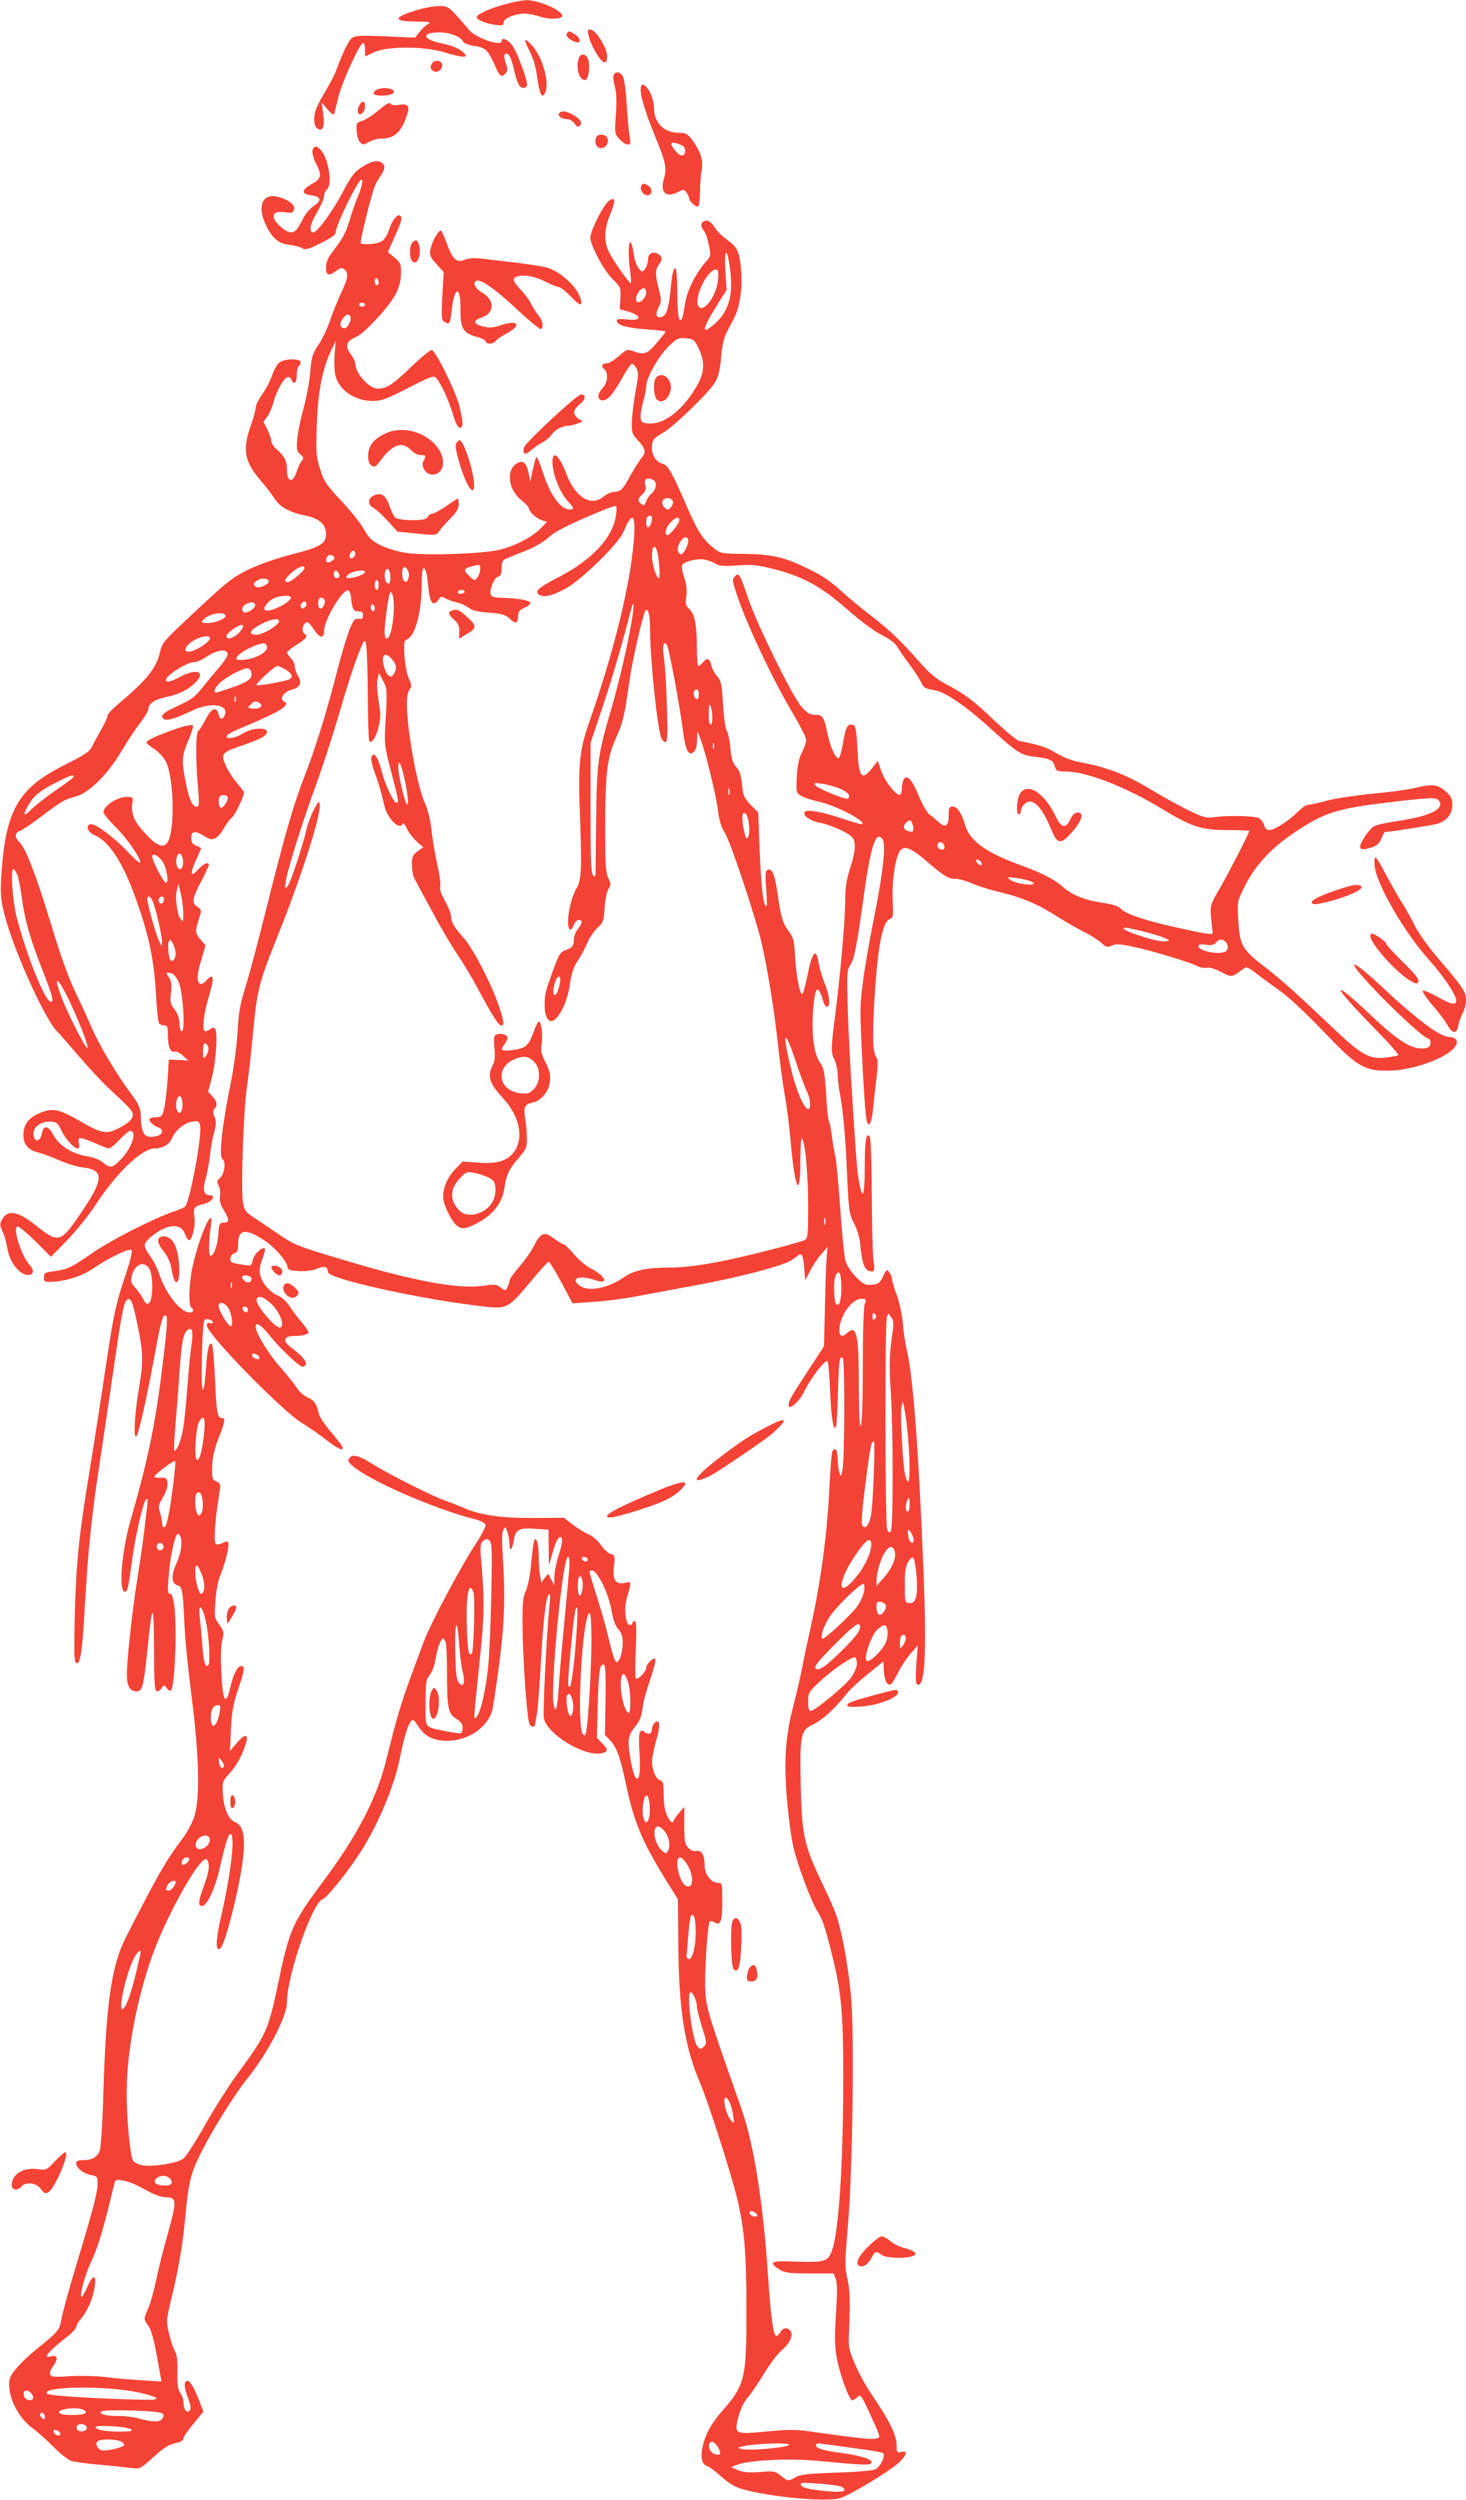 <?xml version="1.0" standalone="no"?>
<!DOCTYPE svg PUBLIC "-//W3C//DTD SVG 20010904//EN"
 "http://www.w3.org/TR/2001/REC-SVG-20010904/DTD/svg10.dtd">
<svg version="1.0" xmlns="http://www.w3.org/2000/svg"
 width="751pt" height="1280pt" viewBox="0 0 751 1280"
 preserveAspectRatio="xMidYMid meet">
<g transform="translate(0,1280) scale(0.1,-0.1)"
fill="#f44336" stroke="none">
<path d="M2594 12780 c-79 -21 -146 -50 -151 -66 -5 -14 39 -33 93 -41 37 -5
44 -3 44 11 0 22 57 46 107 46 21 0 58 -7 83 -16 43 -15 110 -12 110 5 0 28
-121 81 -182 80 -18 0 -65 -8 -104 -19z"/>
<path d="M2145 12751 c-131 -38 -138 -61 -17 -61 73 -1 84 -3 65 -13 -12 -7
-32 -25 -44 -41 l-23 -29 -150 7 c-126 5 -155 4 -172 -8 -19 -14 -44 -66 -84
-172 -6 -17 -33 -69 -61 -115 -38 -65 -49 -94 -49 -126 0 -32 5 -45 19 -53 26
-14 35 14 26 83 l-7 52 30 -35 c22 -26 32 -31 35 -20 2 8 12 47 21 85 18 75
110 275 126 275 6 0 10 -15 10 -34 l0 -35 48 22 c68 31 256 31 358 -1 39 -12
81 -22 94 -22 19 0 21 2 9 16 -19 23 -58 40 -121 53 -98 21 -100 56 -3 55 53
-1 109 -23 118 -48 3 -8 27 -17 55 -21 59 -8 71 -20 106 -97 26 -61 35 -68 57
-42 10 12 10 22 0 50 -14 39 -7 61 14 44 7 -6 18 -34 25 -63 18 -81 30 -107
51 -107 11 0 19 7 19 16 0 32 -52 170 -76 202 -24 31 -54 43 -54 22 0 -32
-140 18 -172 62 -13 17 -42 50 -64 74 -37 39 -46 44 -85 43 -24 0 -71 -8 -104
-18z"/>
<path d="M3015 12618 c10 -47 59 -132 79 -136 12 -3 16 4 16 31 0 41 -55 130
-83 135 -17 3 -18 -1 -12 -30z"/>
<path d="M2904 12629 c-8 -13 13 -34 44 -44 31 -9 29 18 -3 39 -29 19 -32 19
-41 5z"/>
<path d="M2690 12593 c0 -6 12 -34 26 -61 15 -30 30 -81 36 -128 12 -84 23
-109 38 -84 29 46 -8 187 -66 249 -18 20 -34 31 -34 24z"/>
<path d="M2966 12504 c-18 -48 -1 -114 31 -114 16 0 27 60 18 99 -7 34 -38 43
-49 15z"/>
<path d="M2211 12472 c-8 -15 -7 -23 5 -33 20 -16 49 0 49 27 0 27 -41 31 -54
6z"/>
<path d="M3143 12415 c-3 -9 0 -36 7 -60 8 -30 10 -75 5 -142 -7 -96 -6 -99
19 -126 14 -15 33 -27 42 -27 14 0 15 6 10 38 -4 20 -11 93 -15 162 -4 69 -13
135 -19 148 -15 25 -40 29 -49 7z"/>
<path d="M3284 12357 c-10 -27 14 -113 71 -253 57 -138 62 -165 45 -224 -19
-66 13 -94 71 -64 31 15 33 15 46 -2 7 -10 13 -23 13 -29 0 -17 39 -50 48 -41
4 4 7 38 8 74 0 37 4 86 8 108 10 50 -4 97 -45 153 -26 36 -34 41 -70 41 -78
0 -129 51 -129 130 0 37 -21 90 -43 109 -14 11 -18 11 -23 -2z m200 -297 c16
-6 26 -17 26 -29 0 -33 -22 -36 -47 -7 -37 43 -30 56 21 36z"/>
<path d="M1927 12339 c-9 -6 -15 -14 -12 -20 8 -12 76 -11 95 1 34 23 -45 41
-83 19z"/>
<path d="M1840 12259 c-7 -11 -9 -27 -6 -36 9 -22 36 3 36 33 0 30 -16 31 -30
3z"/>
<path d="M1939 12235 c-29 -25 -67 -49 -84 -54 -28 -7 -30 -11 -28 -51 1 -24
9 -50 18 -59 13 -14 18 -14 44 2 16 9 42 17 59 17 71 0 105 29 136 118 18 49
7 63 -41 55 -22 -4 -38 -1 -42 6 -6 9 -24 -2 -62 -34z"/>
<path d="M2864 12219 c-8 -14 14 -29 42 -29 12 0 28 -10 37 -22 12 -18 18 -20
28 -11 15 15 -1 37 -42 59 -34 17 -55 18 -65 3z"/>
<path d="M3054 12096 c-10 -25 0 -51 20 -54 24 -5 46 22 39 48 -6 24 -51 28
-59 6z"/>
<path d="M1607 12043 c-12 -12 -7 -43 13 -83 30 -58 26 -75 -22 -102 -55 -30
-56 -51 -3 -58 50 -6 55 -28 12 -55 -17 -11 -42 -39 -54 -63 -28 -57 -42 -72
-63 -72 -24 0 -77 45 -86 72 -8 27 9 37 57 31 31 -5 40 -2 45 12 9 23 -23 50
-77 66 -80 24 -114 -41 -70 -136 33 -73 65 -101 120 -108 27 -3 58 -11 69 -18
16 -10 31 -6 95 26 54 26 77 44 77 56 0 36 114 269 132 269 10 0 1 -41 -23
-97 -10 -23 -27 -73 -38 -110 -21 -69 -31 -87 -88 -163 -22 -28 -33 -54 -33
-76 0 -43 13 -50 49 -23 25 18 33 20 46 9 22 -19 19 -43 -19 -123 -18 -40 -44
-103 -56 -140 -12 -37 -38 -91 -57 -120 -32 -47 -37 -62 -44 -147 -5 -52 -21
-135 -35 -185 -14 -49 -28 -118 -31 -151 -5 -54 -3 -64 15 -80 18 -15 19 -20
8 -33 -7 -9 -19 -33 -25 -53 -21 -65 -51 -59 -51 10 0 41 -14 68 -51 100 -16
13 -29 33 -29 43 0 11 -9 38 -20 59 l-20 40 20 28 c11 15 26 50 33 79 15 56
55 123 73 123 7 0 14 -7 18 -15 11 -29 26 -15 26 24 0 22 5 43 10 46 6 3 10
13 10 21 0 19 -79 19 -107 -1 -12 -8 -29 -37 -38 -64 -9 -27 -31 -71 -50 -97
-19 -27 -35 -58 -35 -70 0 -11 -11 -53 -25 -92 -44 -125 -33 -186 50 -282 26
-30 58 -72 71 -92 28 -44 76 -71 159 -88 72 -15 105 -45 105 -95 0 -49 -30
-67 -177 -104 -75 -19 -166 -51 -218 -76 -79 -38 -109 -61 -245 -188 -197
-183 -200 -187 -211 -239 -19 -80 -69 -142 -217 -266 -29 -24 -52 -50 -52 -59
0 -8 -15 -40 -33 -71 -18 -32 -39 -70 -47 -87 -12 -24 -40 -42 -132 -88 -236
-117 -303 -224 -328 -525 -11 -135 -8 -172 22 -277 50 -176 200 -504 257 -562
15 -15 67 -75 116 -132 49 -57 116 -129 149 -160 114 -106 126 -119 126 -138
0 -24 -21 -44 -79 -73 -57 -28 -83 -23 -193 41 -109 62 -138 68 -207 39 -57
-25 -81 -58 -81 -112 0 -47 24 -76 73 -88 23 -6 73 -24 111 -41 38 -17 92 -33
119 -36 115 -14 111 -61 -21 -252 -92 -133 -104 -136 -216 -47 -95 76 -147 85
-176 31 -12 -22 -11 -30 3 -60 9 -20 20 -54 23 -78 8 -52 28 -93 61 -123 48
-44 98 -17 55 29 -44 47 -90 197 -61 197 8 0 49 -35 92 -77 l78 -78 84 86 c45
47 108 124 138 170 112 173 243 299 310 299 40 0 74 20 87 50 17 42 63 80 103
87 32 5 37 3 42 -19 12 -48 -53 -396 -78 -417 -7 -5 -35 -17 -62 -26 -99 -34
-318 -145 -411 -210 -108 -75 -129 -85 -199 -94 -45 -5 -50 -9 -50 -31 0 -24
2 -25 55 -22 69 5 145 31 203 71 73 50 180 102 191 91 5 -5 -5 -51 -27 -117
-55 -162 -64 -205 -107 -493 -22 -146 -57 -374 -79 -508 -56 -337 -71 -480
-78 -753 -4 -173 -3 -238 6 -243 22 -14 32 49 46 298 17 287 34 452 75 721 16
105 47 314 69 466 44 304 54 356 70 372 20 20 31 -7 56 -129 30 -145 30 -187
5 -334 -21 -121 -27 -251 -11 -234 11 11 50 183 92 409 35 192 45 223 61 207
7 -7 3 -74 -17 -233 -38 -317 -76 -501 -165 -809 -47 -162 -64 -370 -30 -370
13 0 18 22 35 150 17 130 57 306 73 322 8 8 10 2 7 -23 -2 -19 -9 -77 -15
-129 -6 -52 -22 -163 -35 -245 -28 -176 -55 -421 -55 -499 0 -59 16 -86 51
-86 28 0 35 27 54 211 25 251 33 252 34 7 1 -183 3 -218 16 -218 7 0 19 8 24
18 10 16 12 16 26 -2 22 -29 29 -13 37 82 16 210 6 402 -20 402 -13 0 -14 13
-8 88 6 85 26 188 41 212 6 9 10 9 16 -1 16 -26 9 -87 -17 -143 -29 -63 -26
-105 6 -113 24 -6 27 -26 35 -203 3 -74 20 -241 37 -370 40 -313 44 -536 9
-623 -12 -32 -39 -79 -59 -105 -79 -104 -121 -176 -285 -497 -75 -145 -103
-336 -117 -785 -4 -157 -13 -297 -19 -312 -13 -33 -39 -48 -85 -48 -25 0 -36
-4 -36 -15 0 -24 36 -53 74 -61 34 -6 36 -9 36 -43 0 -46 -22 -130 -110 -421
-38 -126 -72 -251 -76 -277 -8 -52 -17 -63 -127 -151 -36 -29 -83 -73 -104
-99 -32 -39 -38 -53 -36 -90 3 -73 52 -164 114 -211 30 -22 81 -67 114 -101
32 -33 73 -65 90 -71 16 -5 80 -14 141 -19 62 -6 134 -13 161 -17 50 -6 50 -6
114 51 65 58 83 69 131 79 16 4 28 13 28 21 0 8 23 42 51 75 l51 62 -21 56
c-25 64 -47 102 -60 102 -20 0 -19 -33 1 -85 16 -43 18 -59 9 -68 -15 -15 -31
7 -31 43 0 14 -7 36 -17 49 -12 19 -16 44 -14 107 1 60 -3 90 -13 107 -8 12
-22 52 -30 88 -15 64 -15 68 13 185 36 147 58 276 71 421 15 159 26 208 66
293 53 113 177 315 249 405 109 136 205 320 205 394 0 135 130 510 183 527 21
7 120 129 188 232 94 144 181 350 209 497 16 85 38 159 53 179 12 16 16 14 40
-23 35 -53 78 -74 149 -74 104 1 199 64 228 149 5 16 21 121 36 234 29 217 33
357 20 556 -6 82 -5 127 2 140 10 18 11 17 21 -9 6 -16 11 -45 11 -65 1 -44
14 -27 24 31 9 47 29 56 114 49 l62 -4 1 -92 1 -91 13 45 c19 69 33 100 45
100 15 0 12 -31 -10 -100 -11 -34 -20 -81 -20 -104 l-1 -41 -16 29 -15 29 -18
-23 -17 -23 -6 33 c-4 18 -7 62 -7 99 0 67 -13 111 -24 81 -3 -8 -10 -60 -15
-116 -5 -58 -17 -117 -27 -140 -16 -33 -18 -63 -17 -184 1 -137 16 -374 29
-468 4 -26 11 -42 20 -42 8 0 14 1 14 3 0 2 4 28 10 58 5 30 14 143 20 253 13
230 26 346 41 361 8 7 9 -6 5 -45 -14 -122 -36 -555 -30 -587 16 -83 212 -201
299 -179 32 8 31 19 -1 51 l-26 27 4 171 c5 173 11 211 32 204 8 -3 10 -56 8
-182 l-3 -178 25 -26 c35 -37 52 -83 82 -222 41 -197 82 -294 201 -488 l66
-106 2 -245 c3 -321 33 -511 110 -691 40 -92 154 -447 189 -586 38 -151 50
-284 50 -573 1 -355 -7 -391 -124 -524 -58 -67 -85 -116 -100 -180 -13 -57 -5
-93 22 -102 11 -3 44 -28 74 -55 37 -33 70 -53 106 -63 145 -42 435 -68 504
-46 49 16 238 129 293 176 46 40 55 70 18 60 -22 -5 -24 -3 -24 38 0 48 -38
125 -128 257 -28 41 -67 111 -85 155 -31 70 -34 87 -31 154 7 171 5 228 -9
288 -13 56 -12 84 4 270 23 261 33 945 17 1154 -6 79 -24 207 -40 286 -26 127
-37 159 -100 291 -103 213 -113 260 -119 520 -5 262 -1 282 66 313 46 22 108
79 167 153 16 21 65 67 110 103 l80 65 3 -51 c3 -50 19 -77 38 -64 5 4 22 32
37 62 15 30 43 73 63 95 l36 40 -8 -96 c-4 -65 -3 -98 4 -103 40 -24 50 151
33 577 -23 594 -54 1008 -85 1132 -8 33 -18 96 -21 140 -4 44 -18 109 -31 144
-13 35 -24 71 -24 80 0 10 -6 26 -14 36 -13 18 -15 17 -32 -20 -17 -35 -24
-40 -57 -43 -34 -3 -44 2 -82 40 -25 25 -47 59 -54 83 -6 22 -18 140 -26 262
-9 122 -20 246 -26 275 -7 29 -15 78 -18 108 -4 30 -10 60 -14 67 -4 7 -11 70
-15 141 -7 111 -11 133 -31 161 -32 45 -45 150 -35 276 10 117 24 128 51 40 4
-16 13 -30 18 -30 20 0 16 55 -9 117 -14 35 -28 82 -32 106 -13 85 -33 61 -59
-70 -10 -49 -21 -88 -26 -88 -12 0 -31 99 -36 195 -4 75 -9 95 -29 122 -34 45
-43 74 -60 193 -14 103 -30 140 -54 125 -9 -5 -10 -32 -5 -96 4 -49 5 -89 1
-89 -15 0 -27 98 -34 279 l-8 201 -38 39 c-34 35 -39 47 -45 105 -5 48 -13 72
-30 90 -18 19 -24 40 -29 93 -3 37 -11 77 -18 89 -8 12 -16 68 -20 138 -6 104
-10 121 -30 143 -13 14 -26 38 -29 54 -9 38 -21 44 -42 19 -10 -11 -21 -20
-25 -20 -5 0 -8 44 -8 98 -1 116 -11 167 -39 194 -18 16 -21 27 -15 66 4 32 0
63 -11 95 -9 27 -14 55 -11 62 7 20 82 38 119 29 18 -4 42 -13 54 -21 17 -11
41 -13 110 -8 75 5 102 3 188 -19 150 -39 241 -88 375 -206 67 -59 141 -114
178 -132 37 -18 69 -42 77 -57 8 -14 34 -53 59 -86 25 -33 53 -75 62 -93 17
-36 19 -37 76 -47 50 -8 162 -85 278 -191 140 -128 160 -141 233 -149 76 -9
93 -17 101 -50 6 -22 11 -25 54 -25 106 0 305 -77 492 -190 157 -95 203 -110
340 -110 60 0 110 -2 110 -5 0 -10 -109 -221 -155 -300 -45 -77 -46 -82 -41
-141 3 -33 6 -67 8 -75 4 -17 -10 -16 -162 17 -170 37 -279 72 -304 98 -15 16
-41 25 -100 34 -91 14 -154 39 -202 82 -42 37 -111 72 -207 107 -182 65 -268
126 -292 206 -19 65 -41 97 -65 97 -17 0 -20 -7 -20 -45 0 -55 -17 -66 -53
-33 -14 13 -34 30 -46 38 -12 8 -36 51 -54 94 -34 83 -60 113 -77 86 -5 -8
-10 -30 -10 -47 0 -18 -5 -33 -11 -33 -22 0 -79 74 -95 124 l-17 50 -29 -37
c-53 -66 -68 -49 -75 88 -6 119 -9 135 -33 135 -21 0 -29 -19 -44 -109 -6 -35
-15 -63 -21 -63 -15 -1 -42 60 -55 122 -18 89 -25 100 -64 100 -28 0 -41 8
-71 43 -48 55 -224 414 -270 547 -46 134 -49 140 -70 119 -15 -15 -14 -22 9
-92 55 -163 187 -442 292 -617 35 -59 64 -117 64 -129 0 -12 -10 -41 -22 -64
-15 -29 -23 -66 -26 -123 -4 -78 -3 -83 19 -97 13 -9 54 -23 92 -31 88 -21
227 -91 227 -115 0 -5 -44 7 -97 25 -121 41 -203 54 -203 31 0 -20 37 -42 85
-51 49 -9 134 -47 158 -70 24 -24 21 -72 -8 -162 -18 -56 -25 -98 -25 -158 0
-103 -25 -387 -50 -582 -24 -182 -24 -203 -5 -240 8 -16 15 -47 16 -69 0 -22
4 -62 9 -90 20 -108 30 -218 39 -419 9 -197 11 -212 36 -260 15 -28 29 -73 31
-101 11 -114 24 -145 61 -145 13 0 14 10 7 63 -4 34 -7 186 -8 337 -1 151 -5
281 -10 289 -18 28 -26 -15 -26 -151 0 -168 -14 -186 -35 -43 -11 80 -47 655
-52 847 -5 171 -4 201 10 222 23 34 34 88 68 331 39 283 64 362 99 320 19 -23
7 -150 -34 -360 -56 -282 -78 -433 -78 -525 0 -97 19 -460 28 -533 9 -73 28
-53 37 39 4 43 12 117 18 162 6 56 7 88 0 96 -20 24 -23 96 -12 290 17 282 41
408 81 421 15 5 17 17 13 98 -5 100 16 230 41 255 23 23 59 7 138 -62 85 -73
106 -86 146 -86 16 0 54 -11 83 -24 30 -13 97 -34 149 -46 109 -26 188 -60
288 -124 39 -25 99 -59 134 -77 35 -17 75 -43 90 -57 24 -22 31 -24 53 -14 20
10 42 9 103 -4 93 -19 294 -79 334 -100 16 -8 38 -12 49 -9 12 4 40 -4 73 -21
59 -30 52 -31 122 20 8 7 25 -1 56 -25 23 -19 77 -58 118 -87 46 -32 132 -111
223 -206 179 -188 213 -209 340 -208 130 1 314 70 346 130 12 23 -3 42 -33 42
-48 0 -166 88 -353 263 -150 140 -185 145 -59 9 105 -114 271 -269 297 -277
14 -5 19 -14 17 -28 -2 -17 -11 -23 -36 -25 -59 -6 -132 40 -263 164 -216 204
-214 170 3 -52 77 -78 136 -144 131 -147 -4 -3 -34 -8 -65 -12 -80 -10 -124
14 -256 139 -206 195 -276 258 -351 316 -130 99 -140 116 -148 255 -5 90 -5
90 35 170 53 104 129 187 241 264 165 113 227 132 531 167 193 22 210 22 223
2 27 -41 -51 -78 -214 -102 -54 -8 -107 -19 -119 -26 -12 -6 -35 -32 -51 -58
-36 -56 -27 -71 31 -53 33 10 45 20 56 47 8 19 16 34 19 34 25 0 239 34 268
42 49 15 77 50 77 98 0 31 -7 44 -35 69 -41 35 -68 38 -154 17 -31 -8 -130
-22 -221 -30 -91 -9 -196 -25 -235 -36 -38 -11 -79 -20 -91 -20 -11 0 -36 -16
-55 -36 -44 -45 -120 -94 -146 -94 -14 0 -23 8 -27 25 -3 13 -16 29 -27 36
-23 12 -160 15 -229 5 -40 -6 -55 -2 -135 37 -49 24 -132 70 -183 101 -134 81
-233 119 -377 145 -36 7 -82 25 -116 46 -50 30 -83 41 -187 61 -13 3 -69 49
-125 102 -109 105 -155 139 -256 192 -45 24 -82 55 -129 109 -95 108 -165 175
-257 244 -44 34 -111 89 -149 124 -46 43 -99 79 -160 108 -128 63 -189 77
-333 79 -120 1 -122 2 -160 32 -54 43 -85 94 -143 230 -67 155 -89 193 -117
200 -43 11 -66 70 -47 119 4 9 25 25 47 37 51 26 242 210 272 263 16 29 24 64
29 125 4 56 14 99 27 125 12 22 29 56 39 75 29 55 44 153 37 239 -8 102 -18
125 -72 163 -25 18 -54 47 -65 65 -12 20 -27 33 -40 33 -28 0 -36 -26 -16 -49
9 -9 21 -43 27 -75 11 -54 11 -58 -13 -84 -54 -60 -99 -151 -109 -218 -5 -37
-12 -70 -15 -75 -16 -27 -24 15 -24 126 0 68 -4 126 -9 129 -11 7 -18 -22 -26
-109 -9 -94 -22 -132 -46 -138 -28 -7 -34 15 -14 52 14 28 14 37 0 90 -19 73
-19 100 0 125 20 27 19 43 -4 56 -29 15 -51 2 -51 -29 0 -15 -7 -36 -15 -47
-15 -19 -15 -19 -34 3 -10 12 -22 47 -26 78 -3 30 -11 55 -16 55 -11 0 -11
-82 0 -157 4 -29 5 -53 2 -53 -9 1 -87 111 -110 157 -29 57 -27 118 6 198 27
66 26 88 -5 69 -30 -19 -103 -166 -98 -196 10 -52 70 -163 113 -206 43 -42 44
-45 41 -99 l-3 -56 35 -10 c78 -20 82 -52 5 -43 -44 5 -55 3 -55 -8 0 -21 55
-36 158 -43 50 -3 92 -8 92 -11 0 -3 -21 -29 -46 -58 -48 -57 -64 -63 -120
-42 -31 11 -35 9 -73 -25 -23 -20 -50 -37 -60 -37 -27 0 -34 -15 -16 -30 24
-20 18 -70 -10 -100 -28 -29 -25 -60 4 -60 25 0 54 35 98 114 21 38 43 71 49
73 6 2 16 -8 24 -22 12 -22 11 -39 -4 -118 -9 -51 -18 -121 -19 -154 -2 -54 1
-65 24 -90 46 -49 51 -66 26 -97 -12 -14 -40 -59 -62 -99 -37 -66 -44 -72 -75
-75 -19 -2 -44 -12 -55 -22 -65 -58 -148 -9 -195 117 -34 91 -70 121 -70 59 0
-61 36 -154 76 -199 33 -36 36 -42 20 -45 -47 -9 -104 64 -143 184 -15 46 -30
84 -34 84 -3 0 -12 -28 -19 -62 l-13 -63 -9 42 c-12 56 -30 70 -62 49 -55 -35
-42 -134 25 -187 21 -17 39 -36 39 -43 0 -17 40 -52 69 -61 l23 -7 -32 -33
c-43 -45 -132 -91 -211 -110 -88 -21 -382 -31 -479 -16 -41 6 -100 24 -130 39
-45 22 -60 37 -85 81 -16 30 -69 96 -117 147 -79 84 -89 100 -109 165 -20 65
-21 86 -16 228 6 167 28 279 73 376 l24 50 -6 -71 c-3 -39 -1 -88 5 -110 20
-73 100 -127 189 -127 46 0 71 9 184 67 122 62 131 65 144 49 27 -34 61 -109
83 -180 14 -48 27 -73 36 -73 19 0 19 24 -1 108 -16 71 -120 283 -142 290 -6
2 -54 -37 -106 -87 -93 -90 -126 -111 -171 -111 -44 0 -115 79 -115 128 0 10
-11 33 -25 51 -29 40 -21 64 28 85 42 17 164 148 201 215 21 39 29 68 30 108
1 51 -1 57 -33 84 l-34 28 30 68 c41 90 46 110 32 119 -15 9 -44 -29 -58 -78
-7 -20 -21 -44 -34 -53 -20 -14 -97 -21 -109 -10 -6 6 52 239 71 289 6 16 20
41 31 56 25 35 25 56 1 70 -23 12 -59 1 -111 -35 -25 -17 -49 -51 -78 -107
-51 -100 -136 -218 -157 -218 -25 0 -17 43 20 104 19 32 35 69 35 81 0 12 7
28 15 35 29 24 8 158 -31 201 -18 20 -27 23 -37 12z m2135 -639 c14 -130 -14
-210 -96 -275 -56 -44 -44 -4 35 121 l41 65 -6 100 c-8 126 12 118 26 -11z
m-64 -38 c-7 -81 -75 -172 -100 -134 -26 39 45 188 90 188 11 0 14 -11 10 -54z
m-1738 -12 c0 -8 -4 -14 -10 -14 -5 0 -10 9 -10 21 0 11 5 17 10 14 6 -3 10
-13 10 -21z m1370 -54 c0 -22 -28 -52 -44 -47 -14 5 -8 37 11 59 18 20 33 15
33 -12z m-1440 -60 c0 -5 -7 -10 -15 -10 -8 0 -15 5 -15 10 0 6 7 10 15 10 8
0 15 -4 15 -10z m-76 -59 c10 -15 -12 -61 -28 -61 -24 0 -29 19 -12 45 17 26
31 31 40 16z m1784 -163 c34 -69 32 -123 -7 -192 -73 -127 -170 -202 -252
-194 -28 2 -35 7 -37 30 -2 15 4 50 12 79 9 29 16 65 16 79 0 43 60 151 112
203 44 44 52 48 91 45 39 -3 44 -6 65 -50z m-234 -674 c23 -9 20 -48 -5 -70
-12 -10 -25 -30 -30 -43 -8 -19 -12 -21 -24 -11 -20 17 -19 26 6 49 15 14 20
27 15 44 -8 34 4 44 38 31z m103 -110 c3 -8 -2 -23 -11 -32 -15 -15 -17 -15
-32 0 -21 21 -11 48 16 48 11 0 23 -7 27 -16z m-291 -70 c-15 -113 -117 -225
-283 -313 -112 -58 -133 -75 -115 -93 20 -20 70 -10 139 28 82 45 270 228 296
289 26 59 32 68 45 73 20 6 14 -123 -12 -280 -38 -221 -109 -484 -206 -761
-53 -151 -60 -222 -48 -511 9 -244 6 -306 -19 -345 -21 -33 -43 -117 -43 -168
0 -48 15 -57 30 -18 5 14 16 25 25 25 21 0 19 -17 -5 -47 -11 -14 -20 -37 -20
-52 0 -34 -8 -44 -44 -56 -24 -8 -33 -23 -58 -90 -45 -124 -48 -136 -48 -191
0 -61 20 -94 47 -78 33 20 73 108 82 183 7 52 17 84 39 119 17 26 40 69 51 95
11 26 35 61 52 77 29 26 32 35 36 102 3 40 12 83 20 96 13 21 13 27 -1 57 -13
27 -16 73 -16 247 0 289 10 367 55 468 37 82 43 108 70 297 15 104 67 332 81
355 13 21 24 -18 24 -88 0 -167 41 -546 61 -570 29 -35 32 -12 25 179 -3 105
-10 215 -15 242 -10 57 0 91 17 59 11 -21 65 -311 82 -444 12 -93 28 -122 54
-100 10 8 16 30 17 59 l1 46 14 -32 c23 -54 83 -293 92 -373 7 -52 17 -86 34
-112 27 -39 155 -421 188 -559 30 -128 67 -353 85 -524 9 -82 24 -199 35 -260
11 -60 24 -166 30 -235 22 -253 50 -309 50 -102 1 84 4 122 10 111 16 -28 30
-187 30 -351 0 -140 -2 -158 -17 -167 -10 -5 -79 -25 -153 -44 -265 -69 -422
-97 -548 -97 -108 0 -177 -15 -228 -51 -80 -55 -178 -74 -222 -43 -55 38 -5
58 76 30 76 -27 56 21 -27 63 -22 12 -59 43 -82 71 -23 27 -47 50 -53 50 -6 0
-28 14 -50 30 -48 36 -66 29 -101 -39 -13 -27 -47 -75 -75 -107 -27 -31 -50
-63 -50 -71 0 -8 -5 -23 -11 -34 -10 -19 -11 -19 -34 -1 -20 16 -31 17 -89 9
-123 -19 -353 23 -706 129 -251 75 -259 78 -346 137 -42 29 -98 67 -125 84
-42 29 -49 38 -55 79 -10 71 3 467 20 579 8 55 22 179 31 275 21 225 31 267
116 479 131 325 235 649 227 704 -3 18 -9 13 -31 -30 -14 -28 -31 -73 -37
-100 -18 -81 -81 -270 -96 -290 -14 -16 -15 -14 -10 25 8 57 84 300 158 502
33 91 86 255 118 365 32 110 73 240 93 289 32 82 35 86 42 60 4 -16 9 -133 9
-261 1 -127 4 -235 8 -238 23 -23 63 92 55 153 -16 110 -19 144 -12 169 l7 28
19 -38 c23 -43 23 -50 14 -212 -7 -116 -6 -124 29 -257 39 -148 40 -158 28
-158 -16 0 -60 94 -77 162 -19 74 -40 103 -52 72 -4 -10 3 -44 16 -78 21 -57
27 -77 52 -178 16 -63 79 -122 92 -85 2 6 12 -5 21 -25 10 -21 33 -51 51 -67
l33 -29 -29 -21 c-25 -19 -29 -28 -29 -69 0 -26 6 -58 14 -72 7 -14 48 -89 90
-167 42 -79 100 -178 130 -221 29 -43 74 -118 101 -168 77 -144 108 -194 122
-194 18 0 16 16 -12 101 -38 113 -131 292 -179 346 -50 56 -66 83 -66 114 0
12 -14 47 -30 76 -20 35 -29 61 -25 74 4 11 -3 59 -14 107 -11 48 -24 128 -30
177 -6 57 -19 110 -35 145 -30 65 -71 262 -86 412 -10 105 -7 150 13 175 6 9
4 25 -9 50 -10 22 -19 71 -22 115 -4 66 -2 79 12 84 43 16 76 140 76 281 0 46
4 83 9 83 13 0 18 -21 26 -103 7 -75 25 -95 51 -58 13 19 17 19 37 7 12 -7 37
-16 55 -20 18 -3 45 -15 60 -26 21 -16 50 -23 108 -27 66 -5 83 -10 106 -31
31 -29 41 -25 42 15 1 22 9 31 34 42 18 8 31 20 29 25 -4 13 -70 24 -145 25
-36 1 -54 5 -58 16 -9 23 17 87 37 92 15 4 19 15 19 44 0 31 5 41 23 49 12 5
58 24 102 41 48 20 94 47 115 67 24 24 82 55 180 98 80 35 151 63 159 63 11 1
12 -9 7 -45z m184 -18 c0 -22 -11 -46 -21 -46 -10 0 -12 43 -2 53 11 12 23 8
23 -7z m140 -10 c0 -17 -48 -76 -61 -76 -18 0 -8 42 16 65 27 28 45 32 45 11z
m45 -96 c9 -15 -23 -82 -37 -78 -20 7 -21 36 -4 63 17 26 31 31 41 15z m-160
-57 c10 -27 19 -143 11 -143 -14 0 -36 70 -36 115 0 46 12 60 25 28z m-1545
-17 c0 -16 -18 -31 -27 -22 -8 8 5 36 17 36 5 0 10 -6 10 -14z m-107 -20 c3
-12 -30 -32 -39 -24 -11 12 5 40 21 36 9 -2 17 -7 18 -12z m747 -59 c0 -13 -6
-32 -14 -43 -14 -19 -15 -19 -40 5 -34 32 -33 38 7 50 46 13 47 13 47 -12z
m-900 4 c0 -14 -69 -71 -85 -71 -24 0 -17 16 20 49 35 30 65 40 65 22z m534
-45 c-8 -27 -11 -29 -23 -21 -12 7 -15 58 -4 69 12 12 34 -27 27 -48z m-94 -2
c0 -24 -4 -34 -12 -32 -15 5 -22 42 -14 64 10 25 26 5 26 -32z m-262 13 c2
-10 -3 -17 -12 -17 -10 0 -16 9 -16 21 0 24 23 21 28 -4z m132 14 c0 -11 -54
-31 -83 -31 -16 0 -17 3 -7 14 16 21 90 34 90 17z m-493 -47 c2 -6 -10 -17
-27 -24 -24 -10 -34 -10 -43 -1 -9 10 -8 16 8 27 22 16 56 15 62 -2z m563 -19
c0 -14 -4 -25 -10 -25 -5 0 -10 11 -10 25 0 14 5 25 10 25 6 0 10 -11 10 -25z
m-142 -61 c6 -62 12 -74 37 -74 19 0 25 -5 25 -20 0 -12 -6 -20 -12 -19 -7 1
-18 1 -24 0 -19 -2 -49 -86 -94 -256 -59 -230 -114 -405 -169 -547 -56 -143
-101 -298 -200 -693 -38 -154 -85 -329 -104 -390 -28 -89 -35 -133 -40 -230
-4 -66 -18 -174 -31 -240 -48 -233 -66 -397 -46 -410 18 -11 11 -73 -11 -94
-18 -16 -19 -22 -9 -41 7 -13 10 -37 7 -54 -4 -23 2 -43 19 -71 30 -50 30 -65
0 -65 -21 0 -24 -5 -28 -63 -5 -59 -23 -107 -40 -107 -10 0 -9 80 1 143 23
140 -59 -39 -94 -206 -17 -78 -20 -193 -5 -202 17 -10 11 -25 -9 -25 -46 0
-124 99 -155 197 -10 28 -30 70 -47 92 -37 52 -36 63 3 97 83 69 155 75 176
15 6 -17 16 -31 21 -31 16 0 33 78 27 119 -8 46 0 56 49 67 39 9 64 44 32 44
-33 0 -41 27 -24 83 8 28 18 81 22 117 3 36 13 89 21 119 12 43 13 59 3 83 -9
22 -9 32 0 41 17 17 13 38 -11 64 l-22 24 18 67 c23 85 34 246 16 257 -6 4
-17 2 -23 -4 -6 -6 -17 -11 -25 -11 -19 0 -10 89 18 178 30 96 25 126 -13 81
-10 -11 -23 -19 -30 -16 -21 6 -19 45 4 122 l22 75 -20 23 c-33 37 -35 45 -17
102 18 55 18 56 -4 71 -31 21 -28 42 18 130 22 43 40 81 40 86 0 18 -28 6 -55
-24 -38 -43 -43 -22 -11 48 14 31 26 58 26 60 0 3 -11 9 -25 14 -19 7 -25 17
-25 40 0 37 18 39 67 9 29 -18 38 -20 58 -9 13 7 31 29 42 49 10 19 28 44 40
54 17 13 63 110 63 131 0 2 -18 26 -40 52 -22 27 -48 68 -57 92 -21 55 -16 60
96 98 47 16 94 36 104 45 52 42 -43 54 -108 14 -43 -26 -89 -33 -83 -12 3 6
36 25 74 40 128 53 203 90 219 107 15 17 15 19 0 28 -25 13 -3 49 37 60 45 11
57 35 35 71 -9 16 -17 39 -17 50 0 12 -9 30 -20 41 -11 11 -20 24 -20 29 0 5
23 23 50 40 50 31 59 44 40 56 -15 9 -12 41 4 55 12 9 19 4 41 -29 31 -49 55
-54 55 -11 0 55 96 216 124 207 6 -2 12 -17 14 -33z m582 26 c0 -5 -9 -10 -21
-10 -11 0 -17 5 -14 10 3 6 13 10 21 10 8 0 14 -4 14 -10z m-364 -116 c-6 -77
-20 -124 -36 -124 -5 0 -10 15 -10 34 0 44 20 188 28 200 13 21 24 -44 18
-110z m-526 87 c0 -26 -109 -79 -132 -65 -13 8 10 42 40 58 30 17 92 21 92 7z
m173 -13 c6 -18 -12 -50 -24 -43 -15 10 -11 55 5 55 8 0 16 -6 19 -12z m-356
-25 c5 -15 -43 -47 -57 -38 -17 11 -11 31 13 43 25 12 39 11 44 -5z m263 3 c0
-8 -7 -16 -15 -20 -15 -5 -21 14 -8 27 11 12 23 8 23 -7z m350 -22 c0 -8 -4
-14 -10 -14 -5 0 -10 9 -10 21 0 11 5 17 10 14 6 -3 10 -13 10 -21z m1315 -70
c-24 -138 -64 -307 -102 -439 -70 -237 -75 -275 -79 -560 -2 -143 -3 -271 -3
-285 -1 -19 -3 -22 -13 -11 -10 9 -13 92 -13 344 l0 332 62 185 c53 160 101
325 143 489 19 71 21 40 5 -55z m-2080 36 c9 -14 -49 -40 -91 -40 -32 0 -35 2
-23 16 25 30 100 46 114 24z m275 -30 c0 -20 -83 -70 -116 -70 -46 0 -35 24
25 55 48 25 91 32 91 15z m-190 -39 c-20 -38 -80 -67 -80 -38 0 14 58 57 78
57 9 0 10 -5 2 -19z m-166 -54 c-6 -17 -64 -55 -96 -62 -33 -8 -38 12 -10 38
41 37 118 54 106 24z m294 -39 c5 -24 -52 -58 -108 -65 -58 -7 -65 5 -20 37
32 23 99 50 115 46 6 -1 11 -10 13 -18z m-202 -33 c4 -8 -13 -36 -39 -67 -25
-29 -65 -77 -89 -107 -44 -55 -53 -61 -150 -106 -57 -26 -72 -47 -43 -59 16
-6 63 9 145 48 90 42 182 29 162 -24 -10 -26 -26 -26 -32 2 -11 43 -37 33 -66
-24 -15 -29 -32 -56 -38 -60 -13 -9 -15 -142 -2 -285 8 -93 7 -103 -8 -103
-23 0 -42 50 -60 153 -16 91 -14 108 26 204 12 29 19 55 16 59 -15 14 -238
-68 -238 -87 0 -5 18 -20 40 -34 22 -14 49 -43 60 -65 40 -78 47 -341 11 -408
-20 -37 -53 -27 -110 33 -62 65 -80 105 -74 157 6 37 5 38 -26 38 -50 0 -121
-46 -121 -78 0 -8 28 -43 63 -77 62 -62 135 -170 124 -182 -3 -3 -29 20 -57
50 -62 68 -165 147 -191 147 -33 0 -23 -39 13 -55 78 -32 148 -141 217 -335
64 -180 90 -304 100 -480 4 -75 11 -142 15 -148 4 -7 16 -12 27 -12 16 0 19
-7 19 -51 0 -57 14 -91 34 -83 7 3 26 -6 42 -20 l29 -26 -50 3 -50 2 -7 -108
c-4 -59 -12 -125 -18 -147 -9 -35 -14 -40 -40 -40 -16 0 -31 -4 -34 -9 -6 -10
20 -35 47 -44 25 -9 21 -36 -7 -43 -66 -16 -82 5 -85 106 -1 38 -10 57 -56
119 -74 100 -161 248 -200 340 -18 42 -46 103 -62 136 -46 91 -87 202 -147
401 -69 226 -124 370 -153 398 -28 27 -29 53 -2 61 12 4 58 35 103 69 111 84
127 93 182 107 69 18 163 110 237 234 32 54 76 120 98 147 21 28 39 58 39 67
0 28 31 49 90 62 69 14 117 39 154 77 51 54 2 71 -80 27 -48 -26 -74 -31 -74
-17 0 24 107 92 146 92 12 0 37 11 57 24 54 37 104 46 113 21z m848 -38 c16
-22 18 -32 10 -54 -14 -40 -37 -34 -53 13 -25 71 2 96 43 41z m-553 -44 c35
-21 43 -40 21 -51 -22 -11 -162 -36 -168 -30 -6 7 93 98 107 98 6 0 24 -8 40
-17z m-173 -16 c7 -38 -22 -54 -175 -102 -23 -7 -14 24 15 50 33 31 122 77
142 73 8 -2 16 -11 18 -21z m2292 -112 c0 -14 -4 -25 -9 -25 -12 0 -23 29 -15
41 10 18 24 9 24 -16z m-2373 -37 c-3 -7 -5 -2 -5 12 0 14 2 19 5 13 2 -7 2
-19 0 -25z m123 -8 c22 -14 -1 -32 -36 -28 -26 3 -27 4 -10 21 20 19 25 20 46
7z m2319 -72 c1 -21 -3 -38 -9 -38 -6 0 -10 25 -9 58 0 41 3 51 9 37 5 -11 9
-37 9 -57z m8 -160 c-3 -7 -5 -2 -5 12 0 14 2 19 5 13 2 -7 2 -19 0 -25z
m-1582 -168 c15 -73 20 -128 9 -118 -11 11 -44 153 -44 188 1 51 16 19 35 -70z
m-1700 20 c-3 -5 -45 -36 -93 -69 -48 -33 -100 -74 -116 -90 -41 -43 -52 -39
-25 9 31 55 54 75 140 120 73 39 106 49 94 30z m3931 -59 c25 -11 44 -27 44
-35 0 -9 -4 -16 -9 -16 -23 0 -151 53 -163 68 -12 14 -8 15 35 9 27 -4 69 -16
93 -26z m-569 -28 c-3 -10 -5 -4 -5 12 0 17 2 24 5 18 2 -7 2 -21 0 -30z
m-2572 -13 c9 -14 -23 -62 -35 -55 -11 7 -13 48 -3 58 10 10 31 8 38 -3z
m2672 -143 c3 -25 1 -53 -5 -63 -8 -14 -12 -7 -22 40 -13 61 -7 97 11 79 6 -6
14 -31 16 -56z m839 -2 c8 -32 2 -39 -25 -30 -23 7 -27 25 -9 43 18 18 27 15
34 -13z m162 -108 c2 -10 -3 -17 -12 -17 -18 0 -29 16 -21 31 9 14 29 6 33
-14z m-4004 -80 c20 -30 32 -107 17 -107 -12 0 -71 111 -71 135 0 21 34 3 54
-28z m102 18 c11 -46 -17 -78 -31 -35 -7 23 2 60 15 60 6 0 12 -11 16 -25z
m4092 -24 c3 -8 -1 -12 -9 -9 -7 2 -15 10 -17 17 -3 8 1 12 9 9 7 -2 15 -10
17 -17z m-4938 -63 c6 -18 15 -67 21 -109 14 -111 43 -216 105 -372 56 -143
63 -171 42 -165 -31 9 -121 235 -173 433 -20 76 -32 245 -17 245 5 0 15 -15
22 -32z m5189 -30 c16 -6 21 -12 13 -15 -22 -8 -98 7 -118 23 -17 14 -15 15
30 9 27 -4 61 -11 75 -17z m-4340 -163 c0 -45 -1 -48 -13 -32 -19 24 -30 108
-20 149 l8 33 12 -50 c7 -27 12 -72 13 -100z m-159 66 c14 -26 50 -180 50
-211 l-1 -25 -13 25 c-12 22 -44 128 -60 203 -7 31 8 37 24 8z m60 5 c0 -8 -4
-17 -9 -21 -12 -7 -24 12 -16 25 9 15 25 12 25 -4z m5040 -171 c101 -28 134
-45 84 -45 -59 0 -255 69 -199 70 11 0 63 -11 115 -25z m-4980 -107 c0 -25
-15 -46 -26 -35 -10 9 -16 77 -10 94 7 16 9 15 21 -7 8 -14 14 -37 15 -52z
m5378 60 c17 -17 15 -45 -4 -52 -38 -15 -134 6 -134 29 0 9 10 12 38 8 27 -4
42 -1 51 11 16 19 33 20 49 4z m-5364 -203 c23 -47 37 -255 17 -255 -6 0 -11
16 -11 38 0 25 -9 50 -25 73 -23 30 -25 40 -19 86 5 41 2 59 -11 79 -16 25
-16 26 7 22 15 -2 29 -16 42 -43z m1956 6 c0 -10 -5 -33 -11 -50 -17 -48 -33
-24 -19 28 11 42 30 56 30 22z m-2510 -115 c54 -116 95 -224 88 -232 -7 -6
-86 146 -121 231 -61 149 -37 150 33 1z m3716 -299 c20 -61 45 -129 55 -149
22 -43 26 -102 7 -96 -21 7 -58 94 -82 191 -51 204 -40 235 20 54z m-3008 67
c1 -10 -4 -28 -12 -39 -14 -19 -15 -17 -16 23 0 31 4 42 13 40 6 -3 13 -13 15
-24z m-133 -289 c0 -42 -19 -58 -30 -25 -9 29 3 72 18 67 7 -2 12 -21 12 -42z
m-622 -130 c34 -73 106 -129 91 -71 -3 13 -2 26 3 29 5 3 38 -8 73 -23 36 -16
71 -30 78 -30 7 0 32 20 55 45 24 25 48 45 54 45 37 0 10 -85 -45 -143 -44
-47 -57 -50 -91 -22 -19 17 -52 30 -91 36 -73 13 -136 53 -165 106 -29 52 -52
55 -61 8 -7 -41 -37 -46 -42 -7 -6 41 37 73 93 69 24 -2 33 -9 48 -42z m3914
-482 c-3 -10 -5 -4 -5 12 0 17 2 24 5 18 2 -7 2 -21 0 -30z m-2864 -90 c49
-34 105 -99 109 -127 3 -18 11 -21 60 -24 35 -2 71 3 94 13 37 15 53 10 54
-18 1 -35 481 -141 804 -177 113 -12 121 -8 235 129 46 56 88 101 92 101 4 0
34 -48 65 -106 l57 -107 101 7 c56 3 148 15 206 25 58 11 205 38 327 61 200
36 421 93 477 122 12 6 29 17 39 26 24 21 31 10 37 -61 l5 -62 25 48 c13 27
39 65 57 85 l32 37 -4 -55 c-3 -30 -7 -144 -9 -254 l-5 -199 -79 -121 c-91
-139 -102 -158 -102 -181 0 -29 55 19 78 67 33 70 113 174 122 157 4 -8 10
-81 13 -162 6 -138 18 -205 31 -167 2 8 7 88 9 178 4 157 8 184 25 168 10 -11
9 -523 -2 -571 -8 -37 -9 -38 -16 -15 -5 14 -8 46 -9 73 -1 45 -12 60 -27 36
-4 -7 -10 -87 -15 -180 -12 -250 -43 -482 -99 -734 -16 -71 -36 -166 -44 -210
-9 -44 -27 -121 -40 -172 -50 -185 -55 -341 -20 -620 12 -97 26 -151 65 -260
27 -76 60 -154 73 -173 31 -49 40 -75 81 -240 44 -176 55 -290 55 -600 0 -485
-25 -843 -65 -920 -19 -38 -39 -43 -154 -40 -123 4 -141 2 -141 -10 0 -6 15
-19 33 -30 27 -17 50 -20 155 -20 l122 0 11 -27 c8 -19 9 -68 3 -148 -11 -178
-9 -221 16 -315 23 -84 54 -160 67 -160 3 0 15 7 24 16 17 16 20 12 55 -62 70
-153 68 -143 39 -150 -22 -5 -99 3 -343 38 -65 9 -111 9 -210 -1 -156 -15
-166 -12 -157 42 10 55 32 107 60 137 12 14 48 66 79 117 31 51 72 105 91 120
41 34 61 79 44 99 -16 20 -37 17 -51 -6 -7 -11 -16 -20 -20 -20 -16 0 -29 88
-43 300 -26 388 -73 683 -139 870 -167 472 -179 511 -183 599 -5 83 11 334 23
352 2 5 14 3 25 -4 30 -19 39 5 39 111 0 91 0 92 -24 92 -32 0 -66 44 -66 86
0 55 -15 82 -42 77 -16 -3 -30 3 -43 17 -17 19 -20 36 -20 116 l1 93 -28 -32
c-15 -18 -27 -35 -28 -39 -1 -19 -18 -5 -33 27 -11 23 -17 61 -17 105 0 59 -3
70 -19 75 -22 7 -41 53 -41 99 0 17 10 63 21 103 23 77 20 115 -6 93 -8 -7
-15 -21 -15 -31 0 -24 -17 -34 -35 -19 -30 25 -36 1 -29 -105 7 -108 -3 -158
-24 -119 -13 25 -32 127 -32 174 0 26 9 49 30 75 31 39 34 47 45 120 3 22 20
81 38 132 17 50 28 95 24 99 -10 10 -47 -26 -47 -46 0 -19 -43 -63 -53 -54 -3
4 -4 71 0 150 4 106 3 144 -5 144 -7 0 -12 -4 -12 -10 0 -5 -6 -10 -14 -10
-21 0 -31 81 -16 133 26 93 26 90 -7 83 -49 -11 -66 14 -58 84 6 54 5 58 -17
64 -13 3 -35 24 -50 46 -15 22 -43 46 -63 54 -19 8 -55 31 -81 50 l-45 35
-157 -1 c-168 -1 -275 15 -362 54 -25 11 -65 26 -90 35 -61 21 -286 134 -363
182 -76 48 -109 58 -126 37 -10 -12 -9 -18 7 -34 74 -74 419 -226 640 -282 24
-6 46 -18 49 -26 3 -8 -18 -50 -49 -97 -76 -115 -231 -406 -267 -502 -121
-324 -123 -330 -195 -616 -48 -190 -148 -381 -325 -618 -152 -204 -169 -243
-224 -506 -53 -252 -61 -269 -206 -467 -47 -64 -125 -186 -172 -270 -47 -84
-97 -161 -111 -171 -31 -23 -158 -43 -210 -33 -21 4 -42 15 -47 25 -15 27 -33
222 -32 351 0 204 52 476 132 700 80 221 255 527 280 488 15 -23 10 -63 -16
-132 -30 -80 -32 -109 -7 -104 24 4 65 93 86 186 28 125 46 182 56 182 26 0 5
-192 -45 -412 -27 -113 -32 -178 -14 -178 15 0 36 57 69 188 74 298 79 438 16
462 -35 13 -58 64 -64 141 -4 64 -3 67 30 105 38 42 62 83 84 147 21 59 3 66
-41 15 l-37 -43 5 110 c4 87 11 129 36 203 35 105 37 122 16 122 -18 0 -39
-40 -55 -108 -24 -103 -40 -74 -47 88 -3 71 -1 130 6 155 10 36 8 43 -16 77
-25 36 -26 42 -19 124 3 47 13 102 22 122 21 49 44 131 44 161 0 18 -4 22 -17
16 -52 -21 -53 -20 -53 36 1 51 10 133 25 224 6 36 4 41 -17 50 -21 9 -23 16
-21 75 1 46 10 88 32 145 35 89 37 105 17 105 -22 0 -27 26 -35 205 -4 90 -11
168 -15 172 -14 14 -24 -20 -30 -114 -13 -177 -27 -149 -22 46 2 101 8 187 13
192 11 11 43 2 43 -12 0 -4 -7 -6 -15 -3 -10 4 -15 0 -15 -13 0 -44 391 -443
490 -501 30 -18 83 -54 118 -82 65 -51 101 -66 83 -32 -5 9 -33 44 -61 77 -28
33 -53 71 -56 85 -11 51 -25 71 -58 85 -18 8 -43 29 -54 47 -11 18 -50 67 -86
108 -62 70 -126 175 -126 207 0 27 27 11 69 -42 59 -74 159 -167 173 -163 33
11 14 42 -61 99 -46 34 -38 59 18 59 43 0 71 8 71 20 0 5 -16 28 -36 52 -20
23 -48 60 -61 81 -13 21 -39 45 -56 52 -53 22 -97 81 -97 129 0 14 7 44 16 66
9 23 14 44 11 47 -13 12 -56 -28 -62 -58 -7 -31 -8 -31 -54 -24 -25 4 -49 9
-53 12 -16 9 -7 41 12 46 16 4 20 14 20 51 0 75 43 78 143 9z m-596 -143 c18
-36 17 -154 -2 -170 -12 -10 -18 -7 -32 21 -10 18 -29 44 -41 57 -19 19 -23
32 -18 55 13 65 68 87 93 37z m3543 -95 c0 -65 -11 -98 -26 -82 -12 11 -15
114 -5 140 18 46 31 21 31 -58z m-3024 54 c11 -18 -13 -34 -31 -19 -8 7 -15
16 -15 21 0 13 38 11 46 -2z m-99 -51 c-3 -7 -5 -2 -5 12 0 14 2 19 5 13 2 -7
2 -19 0 -25z m204 -85 c41 -39 68 -106 47 -119 -22 -14 -137 123 -123 146 12
19 36 10 76 -27z m3039 1 c-6 -14 -10 -152 -10 -317 0 -171 -4 -298 -10 -307
-6 -10 -10 50 -10 180 0 288 -11 340 -59 296 -26 -24 -41 -19 -41 13 0 71 63
161 112 161 25 0 27 -2 18 -26z m-3266 -13 c21 -23 34 -101 18 -101 -14 0 -62
81 -62 103 0 23 23 21 44 -2z m106 -17 c0 -9 -5 -14 -12 -12 -18 6 -21 28 -4
28 9 0 16 -7 16 -16z m3212 -46 c-9 -9 -12 -7 -12 12 0 19 3 21 12 12 9 -9 9
-15 0 -24z m92 -58 c-17 -112 -20 -181 -12 -294 14 -202 15 -723 1 -737 -9 -9
-14 -5 -19 17 -10 40 -11 1054 -1 1079 l8 20 15 -20 c11 -15 13 -32 8 -65z
m-3593 -76 c-6 -38 -15 -134 -21 -214 -6 -80 -15 -174 -21 -209 -10 -63 -35
-128 -46 -117 -3 3 0 63 6 133 6 70 16 194 21 275 10 146 20 196 43 210 22 14
28 -9 18 -78z m347 -62 c3 -9 -2 -13 -14 -10 -9 1 -19 9 -22 16 -3 9 2 13 14
10 9 -1 19 -9 22 -16z m3321 -382 c13 -121 14 -263 2 -256 -5 3 -12 22 -16 42
-11 60 -24 307 -17 339 l6 30 7 -27 c4 -15 12 -73 18 -128z m-3603 -2 c-9 -94
-24 -151 -38 -142 -14 9 -5 162 11 192 24 44 34 25 27 -50z m3430 -220 c-3
-95 -10 -190 -15 -212 -11 -47 -26 -65 -42 -49 -8 8 -5 64 14 212 24 189 30
221 44 221 3 0 3 -78 -1 -172z m-3591 -66 c-19 -145 -32 -202 -45 -202 -6 0
-10 11 -10 24 0 12 -5 37 -11 54 -9 27 -7 37 16 76 16 27 25 56 23 73 -3 25
-7 28 -35 27 -18 -1 -33 1 -32 5 1 12 104 90 107 80 2 -5 -4 -67 -13 -137z
m149 -44 c9 -34 7 -71 -4 -88 -9 -13 -11 -13 -20 0 -11 17 -14 93 -3 103 12
12 21 7 27 -15z m3626 -43 c0 -19 -4 -35 -10 -35 -11 0 -13 30 -4 54 10 25 14
19 14 -19z m20 -178 c0 -33 -25 -12 -28 24 -2 32 -1 33 13 15 8 -11 15 -28 15
-39z m-2164 -24 c9 -35 -3 -512 -16 -633 -12 -112 -36 -221 -56 -247 -12 -17
-13 -16 -14 7 0 13 12 132 26 265 26 240 27 319 8 538 -5 46 -3 72 6 82 19 23
39 18 46 -12z m1944 -27 c-10 -46 -43 -105 -85 -153 -60 -70 -84 -51 -45 34
21 48 73 126 103 156 25 25 37 8 27 -37z m-3624 23 c10 -17 -13 -36 -27 -22
-12 12 -4 33 11 33 5 0 12 -5 16 -11z m3748 -34 c8 -33 -16 -88 -59 -136 l-35
-39 0 28 c0 16 6 50 14 76 27 88 67 124 80 71z m-1669 -102 c-4 -43 -15 -163
-25 -268 -10 -104 -22 -239 -26 -300 -8 -133 -18 -171 -29 -105 -11 76 23 492
56 688 16 90 32 79 24 -15z m96 62 c-1 -15 -24 -12 -29 3 -3 9 2 13 12 10 10
-1 17 -7 17 -13z m1685 -92 c7 -94 -5 -136 -39 -131 -21 3 -22 7 -22 93 0 72
4 97 19 120 16 24 20 26 28 12 4 -9 11 -51 14 -94z m-3661 12 c17 -43 14 -95
-5 -95 -12 0 -30 66 -30 113 0 47 13 41 35 -18z m2053 -46 c19 -37 39 -98 45
-137 8 -47 20 -78 35 -94 16 -18 22 -36 22 -71 0 -46 -16 -97 -31 -97 -9 0
-23 42 -43 130 -8 36 -33 123 -55 195 -23 71 -41 133 -41 138 0 5 8 7 18 5 9
-2 31 -31 50 -69z m-105 20 c7 -27 -2 -79 -14 -79 -5 0 -9 23 -9 50 0 51 13
67 23 29z m1444 -55 c-4 -20 -18 -54 -33 -75 -26 -39 -165 -169 -179 -169 -18
0 7 75 40 119 39 55 150 161 167 161 7 0 8 -13 5 -36z m-2001 -9 c8 -33 1
-302 -9 -311 -16 -16 -21 11 -25 126 -5 125 3 210 18 210 5 0 12 -11 16 -25z
m2112 -65 c4 -21 -23 -55 -36 -46 -7 4 -12 21 -12 37 0 26 3 30 22 27 13 -2
24 -10 26 -18z m-3484 -79 c17 -75 25 -215 13 -228 -15 -14 -25 20 -31 111 -4
50 -10 112 -13 139 -9 73 13 58 31 -22z m1901 -33 c-9 -153 -26 -297 -36 -304
-12 -7 -11 27 6 206 16 162 22 200 31 200 3 0 3 -46 -1 -102z m75 -60 c0 -136
-15 -406 -26 -467 -4 -26 -8 -31 -17 -22 -36 36 -4 621 34 621 5 0 9 -60 9
-132z m-677 -38 c4 -52 12 -112 18 -133 6 -22 8 -46 4 -55 -5 -14 -7 -14 -23
1 -14 15 -17 42 -20 165 -3 163 11 178 21 22z m2044 74 c-17 -33 -150 -165
-186 -183 -17 -9 -26 -10 -34 -2 -8 8 20 42 101 123 81 81 115 109 123 101 8
-8 7 -19 -4 -39z m149 12 c3 -14 1 -41 -6 -60 -13 -40 -87 -113 -101 -99 -16
16 28 139 58 162 33 27 41 26 49 -3z m94 -44 c0 -10 -7 -27 -15 -38 -14 -18
-14 -17 -15 12 0 17 3 34 7 37 12 13 23 7 23 -11z m-2356 -24 c3 -13 6 -80 6
-149 0 -186 6 -214 46 -238 24 -15 34 -28 34 -45 0 -14 -4 -27 -8 -30 -4 -2
-39 2 -77 10 -115 24 -105 10 -105 143 0 106 2 121 22 146 12 15 25 50 29 79
9 57 27 106 39 106 4 0 10 -10 14 -22z m2106 -107 c0 -15 -14 -47 -30 -70 -32
-44 -186 -171 -207 -171 -9 0 -13 16 -13 47 0 44 3 51 55 99 65 62 173 136
186 128 5 -3 9 -18 9 -33z m-1173 -92 c14 -40 17 -159 4 -159 -17 0 -41 81
-41 141 0 69 17 77 37 18z m-283 -100 c7 -35 -2 -81 -14 -74 -12 7 -24 91 -15
104 10 17 22 5 29 -30z m-1809 -56 c-14 -78 -45 -95 -45 -24 0 39 14 61 38 61
11 0 13 -9 7 -37z m22 -276 c-6 -19 -22 -6 -25 20 -2 27 -2 27 13 8 8 -10 14
-23 12 -28z m2181 -197 c6 -79 -19 -124 -33 -60 -9 40 4 112 18 107 7 -2 13
-23 15 -47z m58 -118 c37 -25 55 -89 34 -122 -7 -12 -12 -11 -29 5 -48 42 -52
150 -5 117z m-2313 -73 c-7 -26 -49 -47 -64 -32 -16 16 -2 48 24 60 28 13 47
-1 40 -28z m-103 -88 c0 -12 -29 -35 -36 -28 -11 10 5 37 21 37 8 0 15 -4 15
-9z m2548 -23 c38 -62 36 -129 -2 -115 -36 14 -65 147 -32 147 8 0 23 -15 34
-32z m-2618 -94 c0 -16 -23 -44 -35 -44 -18 0 -18 5 -5 31 10 17 40 27 40 13z
m2664 -263 c-1 -78 -20 -140 -39 -131 -5 3 -9 12 -8 20 2 8 5 49 8 90 9 107
13 126 28 111 7 -7 11 -42 11 -90z m-2844 -98 c0 -5 -11 -53 -24 -108 -27
-109 -49 -170 -67 -181 -26 -16 14 169 54 254 19 37 37 55 37 35z m2838 -228
c7 -14 12 -36 12 -48 0 -12 12 -59 26 -105 25 -77 26 -85 10 -100 -14 -15 -17
-15 -32 -1 -27 28 -60 279 -36 279 5 0 14 -11 20 -25z m180 -540 c7 -14 15
-45 18 -68 6 -37 5 -40 -8 -27 -27 27 -50 120 -30 120 5 0 14 -11 20 -25z
m-2870 -387 c22 -22 13 -38 -20 -38 -47 0 -66 14 -49 34 16 19 52 21 69 4z
m-177 -32 c19 -9 54 -27 79 -41 25 -13 59 -25 76 -25 60 0 61 -15 16 -178 -23
-81 -51 -191 -62 -246 -11 -54 -29 -118 -40 -143 -25 -56 -25 -57 0 -91 14
-19 29 -72 44 -156 l23 -129 -106 6 c-58 4 -142 11 -186 17 -44 5 -123 7 -176
4 -82 -6 -97 -4 -102 9 -3 9 3 27 14 40 28 37 25 61 -6 53 -14 -4 -25 -3 -25
2 0 10 50 57 108 101 23 18 42 39 42 46 0 7 11 27 25 43 34 40 62 106 70 165
10 64 -10 62 -38 -3 -12 -27 -25 -50 -28 -50 -15 0 16 112 50 185 33 68 65
176 115 389 6 26 10 28 40 23 17 -3 48 -12 67 -21z m3179 -146 c8 -5 11 -12 8
-16 -10 -9 -38 3 -38 16 0 12 10 13 30 0z m-3178 -916 c48 -9 95 -22 105 -30
15 -12 -8 -13 -162 -8 -198 6 -384 19 -393 28 -36 36 275 43 450 10z m-534 -6
c20 -20 14 -40 -10 -36 -15 2 -24 11 -26 26 -4 24 16 30 36 10z m272 -88 c25
-15 1 -25 -62 -25 -38 0 -63 4 -65 12 -7 20 98 32 127 13z m401 -17 c10 -9 9
-16 -1 -28 -15 -18 -49 -17 -125 4 -22 6 -65 11 -95 11 -66 0 -102 9 -94 22 9
14 300 6 315 -9z m-601 -20 c0 -13 -3 -13 -15 -3 -8 7 -12 16 -9 21 8 13 24 1
24 -18z m215 -53 c0 -18 -33 -26 -47 -12 -6 6 -7 15 -3 22 10 16 50 8 50 -10z
m228 -9 c8 -8 -7 -11 -55 -11 -78 0 -128 9 -128 23 0 13 168 3 183 -12z m-365
-18 c6 -19 -25 -16 -32 3 -4 11 -1 14 11 12 9 -2 18 -9 21 -15z m317 -46 c10
-8 14 -16 9 -19 -21 -14 -97 -29 -114 -23 -23 7 -35 36 -18 47 21 13 102 9
123 -5z m3055 -30 c17 -30 10 -42 -19 -32 -22 7 -36 38 -26 55 10 16 28 7 45
-23z m359 13 c-23 -13 -197 -28 -234 -20 -30 7 -30 7 -5 13 71 18 266 23 239
7z m346 -16 c72 -9 134 -20 139 -24 13 -13 -13 -69 -38 -82 -12 -7 -95 -15
-203 -18 -145 -5 -186 -10 -207 -23 -34 -22 -43 -21 -77 8 -28 23 -35 24 -107
18 -57 -4 -86 -1 -112 10 l-35 15 30 12 c60 24 265 34 408 21 237 -23 274 -24
281 -12 11 17 -47 37 -149 51 -102 14 -135 24 -135 41 0 8 12 10 38 6 20 -3
96 -13 167 -23z m-77 -195 c13 -5 20 -14 16 -20 -4 -7 -32 -9 -86 -4 -97 9
-130 17 -136 34 -3 10 15 11 89 5 52 -3 104 -11 117 -15z"/>
<path d="M3362 10868 c-13 -13 -16 -59 -6 -95 13 -49 67 -30 79 28 12 54 -39
101 -73 67z"/>
<path d="M2313 9673 c-20 -7 -15 -22 14 -47 21 -18 27 -32 26 -60 l-1 -36 30
18 c62 36 63 45 13 91 -43 40 -56 45 -82 34z"/>
<path d="M2731 7510 c-25 -67 -39 -78 -111 -87 -53 -6 -59 0 -35 31 8 11 15
25 15 32 0 16 -32 26 -55 18 -15 -6 -17 -16 -12 -69 4 -44 2 -70 -9 -89 -29
-57 -17 -93 53 -169 81 -87 106 -194 63 -265 -33 -53 -88 -73 -188 -65 l-82 6
-40 -41 c-38 -41 -60 -92 -60 -142 0 -32 35 -108 62 -137 29 -31 52 -29 123
10 75 42 120 103 130 179 9 64 23 93 75 153 36 41 40 52 39 98 0 29 -4 75 -9
102 -9 57 -2 71 39 80 44 9 83 57 88 107 4 35 -1 56 -22 98 -22 43 -26 61 -20
96 6 46 -2 114 -15 114 -4 0 -17 -27 -29 -60z m4 -145 c36 -35 35 -106 -1
-142 -22 -22 -32 -25 -70 -20 -109 12 -130 129 -30 173 46 20 74 17 101 -11z
m-235 -593 c29 -14 35 -23 38 -54 2 -20 -4 -51 -13 -68 -34 -66 -131 -92 -173
-47 -49 53 -48 108 4 164 30 32 37 35 71 28 21 -3 54 -14 73 -23z"/>
<path d="M817 6463 c-14 -13 -6 -35 23 -72 20 -25 33 -55 39 -90 17 -109 49
-74 37 40 -9 87 -35 129 -80 129 -7 0 -16 -3 -19 -7z"/>
<path d="M1390 6311 c0 -12 29 -41 40 -41 16 0 22 21 10 35 -14 17 -50 20 -50
6z"/>
<path d="M1455 6220 c-19 -31 33 -82 61 -59 19 16 18 25 -8 49 -24 22 -43 26
-53 10z"/>
<path d="M3927 5494 c-93 -48 -136 -76 -255 -168 -123 -95 -138 -134 -30 -80
42 22 279 183 313 213 88 79 79 91 -28 35z"/>
<path d="M3327 5150 c-150 -64 -217 -99 -217 -112 0 -15 38 -8 152 27 127 40
180 65 221 103 65 62 15 56 -156 -18z"/>
<path d="M1170 4560 c-6 -12 -10 -33 -8 -48 l3 -27 23 36 c12 20 22 41 22 48
0 19 -29 12 -40 -9z"/>
<path d="M1180 3575 c0 -25 4 -35 13 -32 6 2 12 16 12 32 0 16 -6 30 -12 33
-9 2 -13 -8 -13 -33z"/>
<path d="M3752 2963 c-12 -30 -7 -232 6 -245 23 -23 34 9 39 114 4 70 2 111
-6 126 -14 27 -29 28 -39 5z"/>
<path d="M3841 2726 c-7 -8 -13 -27 -14 -43 -2 -24 2 -28 23 -28 27 0 36 20
26 61 -7 27 -18 30 -35 10z"/>
<path d="M2211 4142 c-19 -35 -13 -142 8 -142 28 0 41 113 17 145 -13 18 -14
18 -25 -3z"/>
<path d="M3284 11845 c-7 -18 13 -45 33 -45 23 0 28 31 8 46 -24 18 -34 18
-41 -1z"/>
<path d="M2231 11589 c-11 -17 -22 -47 -26 -66 -5 -30 -2 -39 31 -75 l37 -41
-7 -123 c-6 -117 -5 -124 14 -134 24 -13 25 -10 35 69 14 118 45 118 44 0 -1
-99 13 -124 78 -142 25 -6 48 -17 50 -24 7 -18 38 -16 54 3 7 8 29 24 49 34
85 43 68 76 -23 45 -44 -14 -59 -15 -95 -6 -49 14 -50 30 -3 46 64 21 66 88 5
124 -37 22 -52 47 -38 61 18 18 91 -31 208 -140 65 -61 122 -108 127 -105 16
10 10 43 -14 72 -12 15 -28 40 -35 55 -6 16 -30 48 -52 72 -47 50 -49 63 -15
72 36 9 92 -3 147 -32 26 -13 54 -24 62 -24 7 0 33 -20 57 -45 50 -52 64 -56
54 -17 -15 60 -102 142 -174 162 -20 6 -90 17 -156 25 -66 8 -146 17 -177 21
-38 4 -68 2 -88 -6 -41 -17 -62 2 -92 86 -13 35 -26 64 -31 64 -4 0 -16 -14
-26 -31z"/>
<path d="M2112 11558 c-15 -15 -16 -80 0 -96 27 -27 51 42 32 92 -7 19 -16 20
-32 4z"/>
<path d="M2826 10655 c-74 -69 -138 -134 -141 -145 -11 -35 5 -43 34 -17 14
14 41 32 58 41 18 9 40 27 48 40 17 25 55 46 85 46 10 0 31 5 47 11 l28 11
-22 15 c-31 21 -29 43 8 74 31 25 33 49 4 49 -8 0 -75 -56 -149 -125z"/>
<path d="M1975 10581 c-60 -28 -88 -63 -89 -112 -1 -30 4 -44 18 -53 15 -9 21
-6 40 19 65 90 116 109 162 60 13 -14 34 -25 49 -25 28 0 29 -3 14 -31 -14
-28 13 -69 46 -69 56 0 73 70 32 131 -58 86 -181 122 -272 80z"/>
<path d="M2341 10536 c-10 -12 -9 -29 8 -91 39 -141 90 -209 78 -103 -7 57
-41 166 -60 192 -12 16 -14 16 -26 2z"/>
<path d="M1908 10259 c-25 -14 -22 -46 5 -59 12 -7 45 -36 73 -67 l50 -55 100
-10 c96 -10 99 -9 114 12 8 13 34 42 58 66 31 32 42 51 42 74 0 17 -4 29 -8
26 -5 -3 -33 -21 -61 -41 -29 -19 -59 -35 -67 -35 -7 0 -17 -7 -22 -16 -7 -13
-25 -17 -80 -17 -42 0 -78 5 -86 12 -8 7 -22 34 -31 61 -19 58 -46 73 -87 49z"/>
<path d="M5226 8738 c-18 -25 -22 -108 -6 -108 6 0 10 8 10 18 0 11 8 26 19
36 39 36 88 -11 137 -133 31 -75 49 -77 108 -9 50 57 61 98 26 98 -13 0 -26
-12 -37 -35 -23 -49 -46 -45 -74 13 -57 121 -143 178 -183 120z"/>
<path d="M7042 8365 c11 -96 155 -343 279 -480 71 -78 139 -180 139 -207 0
-27 -24 -22 -96 18 -35 20 -69 34 -75 32 -6 -2 15 -34 46 -71 32 -36 68 -83
79 -104 27 -48 49 -49 57 -3 3 19 14 49 23 65 9 17 16 46 16 66 0 41 -17 66
-144 214 -48 56 -99 127 -116 161 -16 34 -47 89 -69 124 -22 34 -59 100 -83
146 -24 46 -47 84 -52 84 -5 0 -6 -20 -4 -45z"/>
<path d="M6851 8244 c-87 -29 -131 -51 -131 -64 0 -15 28 -12 109 10 86 24
154 57 146 70 -10 16 -45 11 -124 -16z"/>
<path d="M7020 8008 c0 -41 142 -198 213 -234 24 -13 28 -13 33 1 5 11 -20 42
-80 100 -47 47 -86 89 -86 95 0 10 -58 50 -72 50 -5 0 -8 -5 -8 -12z"/>
<path d="M4475 4120 c-118 -32 -135 -39 -135 -53 0 -6 26 -8 75 -4 84 6 185
45 185 71 0 20 -3 19 -125 -14z"/>
<path d="M281 1734 c-42 -45 -45 -46 -88 -40 -75 10 -133 -26 -133 -83 0 -25
31 -29 50 -6 21 26 76 19 99 -12 16 -23 23 -26 38 -18 35 21 113 205 87 205
-5 0 -29 -21 -53 -46z"/>
<path d="M4452 1302 c-54 -53 -72 -89 -51 -103 18 -11 46 7 64 41 18 34 23 36
51 15 12 -9 43 -14 84 -15 101 0 122 27 36 49 -24 6 -58 22 -74 36 -16 14 -37
25 -45 25 -9 0 -38 -22 -65 -48z"/>
</g>
</svg>
